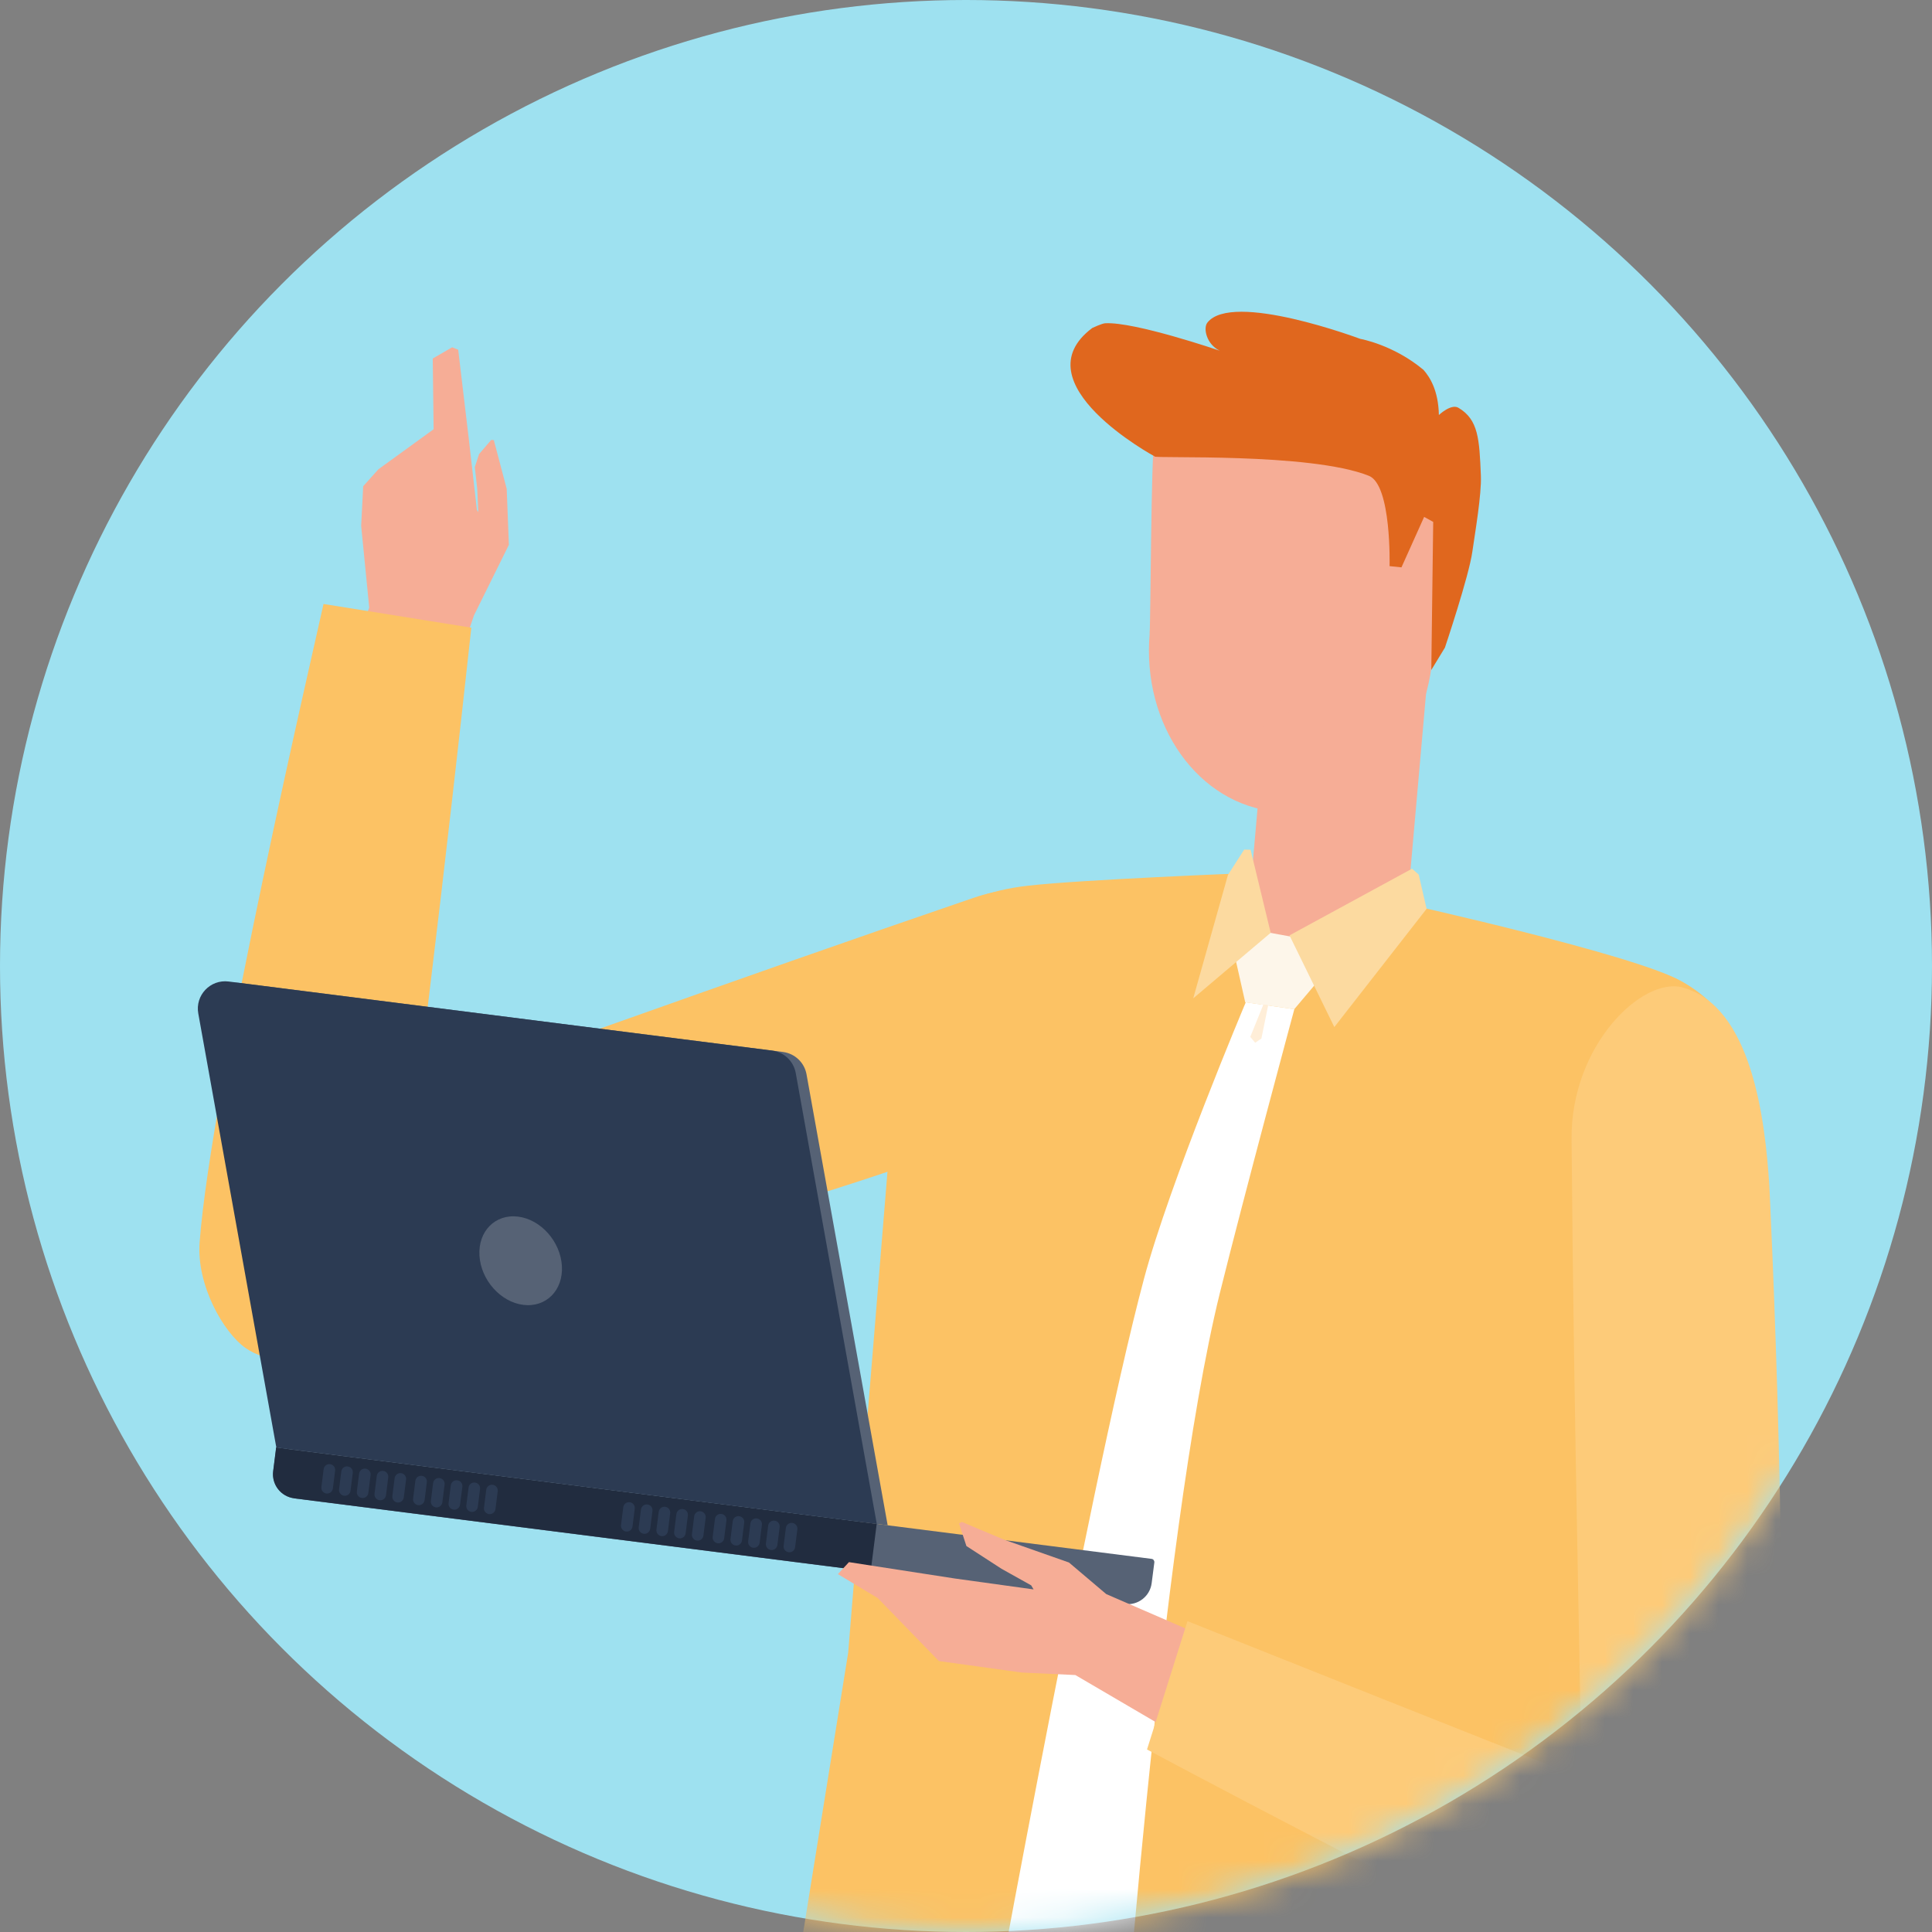 <svg width="68" height="68" viewBox="0 0 68 68" fill="none" xmlns="http://www.w3.org/2000/svg">
<rect x="0" y="0" width="68" height="68" fill="#808080" stroke="none"/>
<circle cx="34" cy="34" r="34" fill="#9EE1F0"/>
<mask id="mask0_395_14061" style="mask-type:alpha" maskUnits="userSpaceOnUse" x="0" y="0" width="68" height="68">
<circle cx="34" cy="34" r="34" fill="#69C7DD"/>
</mask>
<g mask="url(#mask0_395_14061)">
<path d="M44.792 22.441L43.787 33.835L49.318 34.323L50.323 22.928L44.792 22.441Z" fill="#F6AD96"/>
<path d="M40.466 22.294C40.18 25.518 42.181 28.326 44.928 28.566C47.675 28.809 50.134 26.392 50.417 23.169C50.456 22.713 51.218 16.869 51.172 16.435L40.633 15.506C40.511 15.925 40.502 21.836 40.462 22.291L40.466 22.294Z" fill="#F6AD96"/>
<path d="M41.603 23.815C41.603 23.815 43.905 25.263 46.033 24.398C46.033 24.398 43.203 27.831 41.603 23.815Z" fill="#F6AD96"/>
<path d="M38.899 11.378C39.934 11.317 42.93 12.343 42.93 12.343C42.463 12.118 42.344 11.554 42.493 11.359C43.361 10.233 47.876 11.927 47.876 11.927C47.876 11.927 49.035 12.127 50.101 13.017C50.322 13.266 50.626 13.736 50.644 14.607C50.644 14.607 51.075 14.198 51.333 14.353C52.037 14.771 52.068 15.454 52.122 16.736C52.15 17.403 51.916 18.754 51.822 19.416C51.7 20.287 50.856 22.795 50.856 22.795L50.377 23.581L50.444 18.369L50.125 18.193L49.327 19.969L48.908 19.926C48.908 19.926 48.983 17.07 48.182 16.748C46.118 15.919 40.569 16.15 40.641 16.065C40.641 16.065 35.86 13.484 38.444 11.544C38.447 11.544 38.774 11.387 38.896 11.378H38.899Z" fill="#E0671E"/>
<path d="M43.827 30.734C43.827 30.734 38.08 30.958 36.18 31.174C30.5 31.817 31.584 36.814 31.328 40.117L29.853 58.17L27.409 73.361L26.201 79.147L26.86 80.079L26.781 82.031L54.436 83.622L54.688 81.691L56.012 80.799L55.368 78.124C55.368 78.124 55.608 68.392 56.012 64.728C56.4 61.2 58.525 50.757 58.525 50.757L61.163 42.837C62.068 40.299 62.366 36.295 59.157 34.522C57.451 33.581 49.47 31.811 49.47 31.811C49.47 31.811 48.817 33.839 45.806 33.317C43.647 32.944 43.827 30.724 43.827 30.724V30.734Z" fill="#FCC264"/>
<path d="M12.783 17.114L13.319 16.517L15.262 15.108L15.231 12.619L15.915 12.223L16.127 12.309L16.496 15.414L16.785 17.949L16.835 18.028L16.797 17.205L16.712 16.44L16.862 15.983L17.29 15.484L17.381 15.491L17.834 17.204L17.911 19.176L16.682 21.66L14.166 29.113L10.457 27.985L12.996 21.387L12.712 18.508L12.783 17.114Z" fill="#F6AD96"/>
<path d="M7.455 43.256C6.948 45.472 9.732 47.038 12.066 46.677C12.066 46.677 26.541 43.04 33.086 40.587C35.717 39.601 37.214 37.852 37.569 35.39C37.788 33.873 38.1 30.293 34.254 31.605C25.86 34.474 16.683 37.807 11.817 39.495C10.427 39.977 8.086 40.499 7.458 43.253L7.455 43.256Z" fill="#FCC264"/>
<path d="M13.811 44.746C13.386 47.493 10.192 48.539 8.637 47.441C7.867 46.896 6.912 45.235 7.026 43.726C7.432 38.322 11.094 22.606 11.387 21.258L16.589 22.092C16.421 23.646 14.856 37.989 13.811 44.746Z" fill="#FCC264"/>
<path d="M46.588 34.297L45.553 35.521L43.828 35.278L43.455 33.623L44.551 32.804L45.547 32.986L46.588 34.297Z" fill="#FDF6EA"/>
<path d="M43.847 35.278C43.847 35.278 41.167 41.622 40.262 45.019C38.292 52.39 34.355 74.199 34.355 74.199L36.838 76.317L39.345 74.933C39.345 74.933 40.827 54.023 42.937 45.502C43.762 42.172 45.556 35.521 45.556 35.521L43.847 35.278Z" fill="white"/>
<path d="M43.221 30.791L43.792 29.902L44.017 29.908L44.724 32.831L41.998 35.138L43.221 30.791Z" fill="#FCDAA0"/>
<path d="M50.212 31.987L49.933 30.782L49.7 30.575L45.386 32.922L46.964 36.149L50.212 31.987Z" fill="#FCDAA0"/>
<path d="M44.466 35.357L44.005 36.495L44.178 36.701L44.397 36.553L44.636 35.381L44.466 35.357Z" fill="#FFEED8"/>
<path d="M10.369 52.739L39.588 56.455C40.052 56.513 40.477 56.185 40.535 55.72L40.629 54.992C40.635 54.931 40.593 54.873 40.532 54.867L9.723 50.948L9.619 51.768C9.559 52.244 9.896 52.678 10.372 52.739H10.369Z" fill="#566275"/>
<path d="M10.348 52.736L30.644 55.316L30.857 53.635L9.719 50.945L9.613 51.786C9.555 52.25 9.883 52.675 10.348 52.733V52.736Z" fill="#212C3F"/>
<path d="M27.757 54.634C27.869 54.649 27.97 54.57 27.985 54.458L28.064 53.829C28.079 53.717 28 53.617 27.888 53.602C27.775 53.586 27.675 53.665 27.66 53.778L27.581 54.406C27.566 54.518 27.645 54.618 27.757 54.634Z" fill="#2C3B53"/>
<path d="M27.265 53.522C27.152 53.507 27.052 53.586 27.037 53.698L26.958 54.327C26.943 54.439 27.022 54.539 27.134 54.554C27.243 54.57 27.346 54.491 27.362 54.378L27.441 53.75C27.456 53.638 27.377 53.537 27.265 53.522Z" fill="#2C3B53"/>
<path d="M26.64 53.444C26.527 53.428 26.427 53.507 26.412 53.62L26.333 54.248C26.318 54.36 26.397 54.461 26.509 54.476C26.618 54.491 26.721 54.412 26.737 54.3L26.816 53.671C26.831 53.559 26.752 53.459 26.64 53.444Z" fill="#2C3B53"/>
<path d="M26.017 53.364C25.905 53.349 25.805 53.428 25.79 53.541L25.711 54.169C25.696 54.281 25.775 54.382 25.887 54.397C25.999 54.412 26.099 54.333 26.115 54.221L26.194 53.592C26.209 53.48 26.13 53.38 26.017 53.364Z" fill="#2C3B53"/>
<path d="M25.392 53.286C25.279 53.27 25.179 53.349 25.164 53.462L25.085 54.09C25.07 54.202 25.149 54.303 25.261 54.318C25.373 54.333 25.474 54.254 25.489 54.142L25.568 53.513C25.583 53.401 25.504 53.301 25.392 53.286Z" fill="#2C3B53"/>
<path d="M24.53 54.224C24.643 54.239 24.743 54.16 24.758 54.048L24.837 53.419C24.852 53.31 24.773 53.207 24.661 53.192C24.549 53.176 24.448 53.255 24.433 53.368L24.354 53.996C24.339 54.108 24.418 54.209 24.53 54.224Z" fill="#2C3B53"/>
<path d="M24.035 53.113C23.923 53.098 23.823 53.177 23.807 53.289L23.728 53.917C23.713 54.027 23.792 54.13 23.904 54.145C24.017 54.157 24.117 54.081 24.132 53.969L24.211 53.34C24.226 53.228 24.147 53.128 24.035 53.113Z" fill="#2C3B53"/>
<path d="M23.412 53.034C23.3 53.019 23.2 53.098 23.184 53.21L23.105 53.838C23.09 53.951 23.169 54.051 23.281 54.066C23.394 54.081 23.494 54.002 23.509 53.89L23.588 53.261C23.603 53.149 23.524 53.049 23.412 53.034Z" fill="#2C3B53"/>
<path d="M22.788 52.952C22.679 52.937 22.576 53.016 22.56 53.128L22.481 53.756C22.466 53.869 22.545 53.969 22.657 53.984C22.77 53.999 22.87 53.92 22.885 53.808L22.964 53.18C22.979 53.067 22.9 52.967 22.788 52.952Z" fill="#2C3B53"/>
<path d="M22.165 52.873C22.056 52.857 21.952 52.936 21.937 53.049L21.858 53.677C21.843 53.786 21.922 53.89 22.034 53.905C22.147 53.92 22.247 53.841 22.262 53.729L22.341 53.1C22.356 52.988 22.277 52.888 22.165 52.873Z" fill="#2C3B53"/>
<path d="M17.211 53.292C17.323 53.304 17.424 53.228 17.439 53.115L17.518 52.487C17.533 52.375 17.454 52.275 17.342 52.259C17.229 52.244 17.129 52.323 17.114 52.435L17.035 53.064C17.02 53.176 17.099 53.276 17.211 53.292Z" fill="#2C3B53"/>
<path d="M16.72 52.181C16.607 52.166 16.507 52.244 16.492 52.357L16.413 52.985C16.398 53.097 16.477 53.198 16.589 53.213C16.701 53.228 16.802 53.149 16.817 53.037L16.896 52.408C16.911 52.296 16.832 52.196 16.72 52.181Z" fill="#2C3B53"/>
<path d="M16.095 52.102C15.982 52.087 15.882 52.166 15.867 52.278L15.788 52.906C15.773 53.019 15.852 53.119 15.964 53.134C16.076 53.149 16.177 53.07 16.192 52.958L16.274 52.33C16.286 52.22 16.21 52.117 16.098 52.102H16.095Z" fill="#2C3B53"/>
<path d="M15.472 52.023C15.359 52.008 15.259 52.087 15.244 52.199L15.165 52.827C15.15 52.94 15.229 53.04 15.341 53.055C15.453 53.07 15.553 52.991 15.569 52.879L15.648 52.251C15.663 52.141 15.584 52.038 15.472 52.023Z" fill="#2C3B53"/>
<path d="M14.847 51.944C14.734 51.929 14.634 52.008 14.619 52.12L14.54 52.748C14.525 52.858 14.604 52.961 14.716 52.976C14.828 52.991 14.928 52.912 14.944 52.8L15.023 52.171C15.038 52.059 14.959 51.959 14.847 51.944Z" fill="#2C3B53"/>
<path d="M13.983 52.882C14.096 52.897 14.196 52.818 14.211 52.706L14.293 52.077C14.308 51.968 14.229 51.865 14.117 51.85C14.008 51.835 13.905 51.913 13.889 52.026L13.81 52.654C13.795 52.767 13.874 52.867 13.986 52.882H13.983Z" fill="#2C3B53"/>
<path d="M13.489 51.771C13.377 51.756 13.277 51.834 13.261 51.947L13.182 52.575C13.167 52.688 13.246 52.788 13.359 52.803C13.468 52.818 13.571 52.739 13.586 52.627L13.665 51.998C13.677 51.886 13.601 51.786 13.489 51.771Z" fill="#2C3B53"/>
<path d="M12.867 51.692C12.755 51.676 12.655 51.755 12.639 51.868L12.56 52.496C12.545 52.605 12.624 52.709 12.736 52.724C12.849 52.739 12.949 52.66 12.964 52.548L13.043 51.919C13.058 51.807 12.979 51.707 12.867 51.692Z" fill="#2C3B53"/>
<path d="M12.241 51.613C12.129 51.598 12.029 51.677 12.013 51.789L11.934 52.417C11.919 52.53 11.998 52.63 12.111 52.645C12.223 52.66 12.323 52.581 12.338 52.469L12.417 51.84C12.432 51.728 12.353 51.628 12.241 51.616V51.613Z" fill="#2C3B53"/>
<path d="M11.619 51.534C11.507 51.519 11.406 51.598 11.391 51.71L11.312 52.338C11.297 52.451 11.376 52.551 11.489 52.566C11.601 52.581 11.701 52.502 11.716 52.39L11.795 51.762C11.81 51.649 11.731 51.549 11.619 51.534Z" fill="#2C3B53"/>
<path d="M10.106 51L31.243 53.686L28.387 37.813C28.314 37.4 27.977 37.081 27.561 37.026L8.427 34.595C7.783 34.513 7.243 35.081 7.358 35.721L10.106 50.997V51Z" fill="#566275"/>
<path d="M9.723 50.948L30.86 53.638L28.007 37.764C27.931 37.351 27.597 37.032 27.181 36.978L8.047 34.546C7.401 34.464 6.863 35.032 6.979 35.672L9.726 50.948H9.723Z" fill="#2C3B53"/>
<path d="M16.875 44.193C16.927 45.05 17.616 45.827 18.417 45.927C19.219 46.027 19.829 45.414 19.777 44.555C19.726 43.699 19.037 42.921 18.235 42.821C17.434 42.721 16.823 43.334 16.875 44.193Z" fill="#566275"/>
<path d="M29.88 54.982L33.614 55.559L36.379 55.942L36.294 55.799L35.25 55.216L34.014 54.415L33.753 53.616L33.857 53.568L35.344 54.193L37.624 54.995L38.935 56.106L45.553 58.977L44.169 62.657L37.849 58.956L35.963 58.868L33.046 58.464L30.894 56.248L29.491 55.404L29.88 54.982Z" fill="#F6AD96"/>
<path d="M59.218 34.755C61.655 35.414 62.129 39.403 62.275 41.749C62.275 41.749 63.085 57.802 62.487 66.144C62.39 67.501 61.473 69.708 58.447 70.142C56.343 70.443 55.702 67.131 55.684 64.897C55.629 58.17 55.405 51.248 55.314 40.086C55.286 36.807 57.791 34.37 59.221 34.755H59.218Z" fill="#FDCB79"/>
<path d="M61.791 68.23C60.987 69.724 58.5 70.716 56.573 69.821C50.559 67.025 40.371 61.576 40.371 61.576L41.795 57.059C41.795 57.059 54.575 62.162 59.955 64.265C62.729 65.349 62.334 67.216 61.791 68.23Z" fill="#FDCB79"/>
</g>
</svg>
